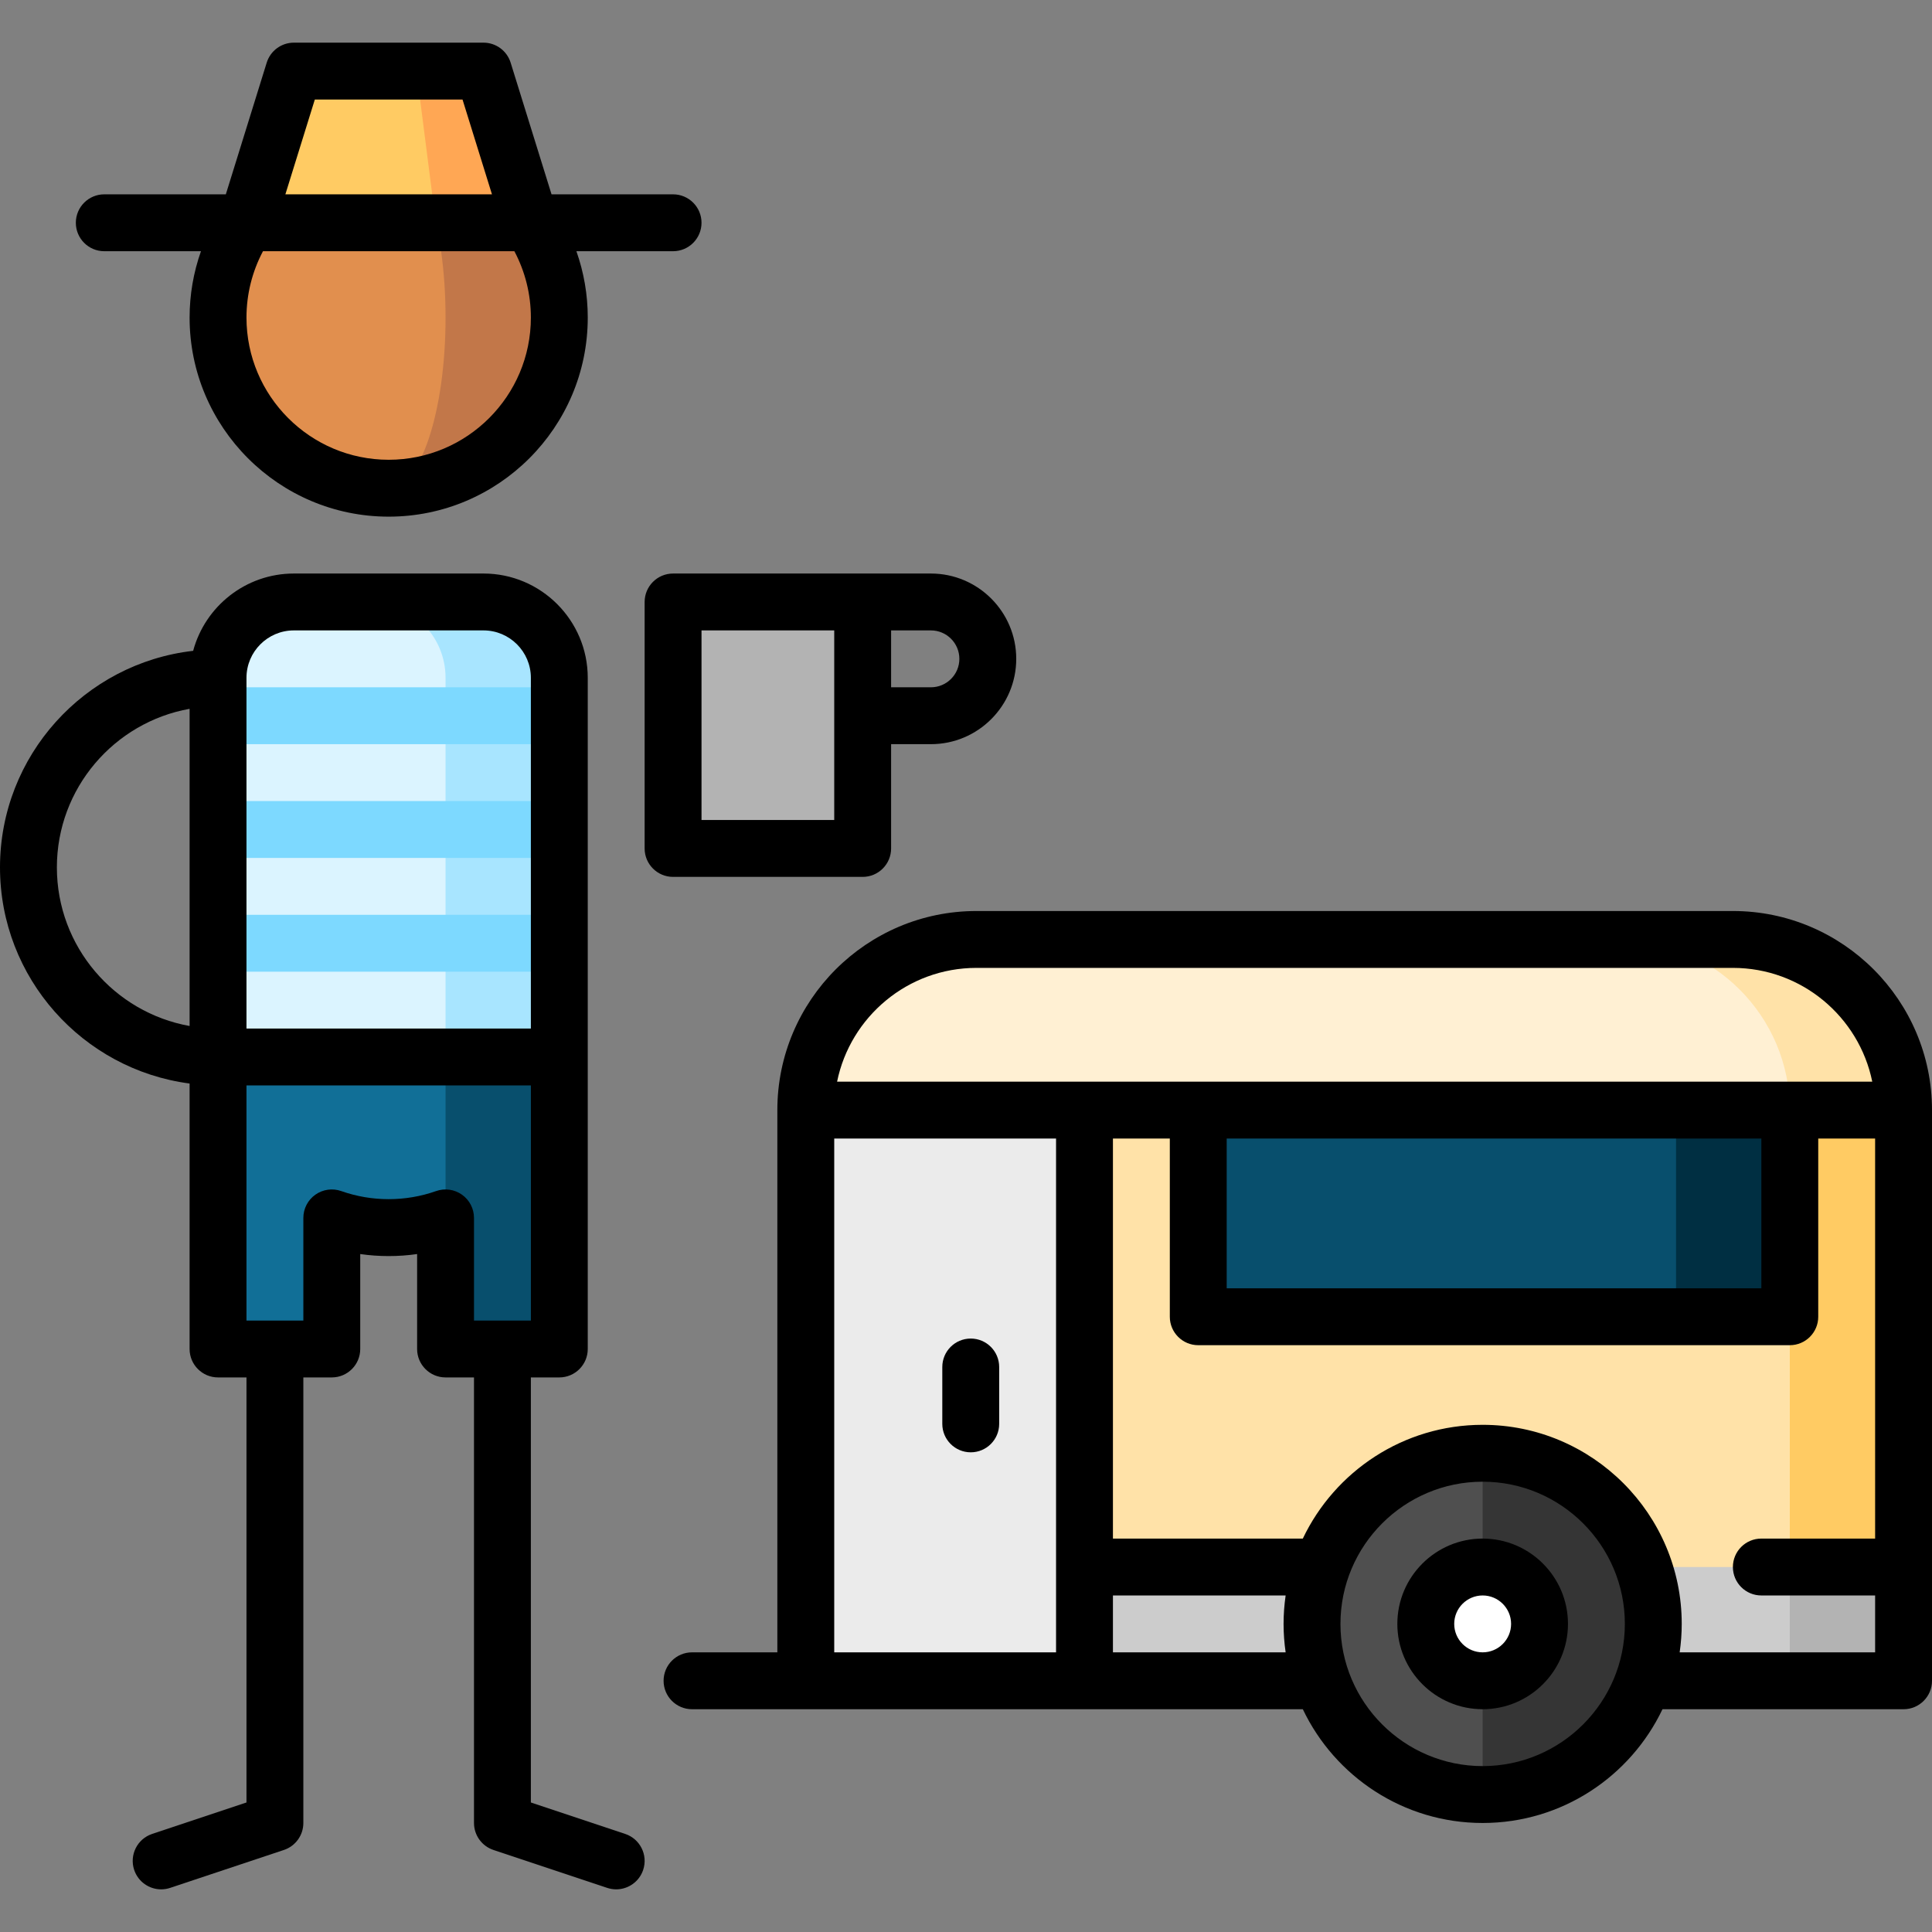 <?xml version="1.0" encoding="iso-8859-1"?>
<!-- Generator: Adobe Illustrator 19.0.0, SVG Export Plug-In . SVG Version: 6.00 Build 0)  -->
<svg version="1.1" id="Capa_1" xmlns="http://www.w3.org/2000/svg" xmlns:xlink="http://www.w3.org/1999/xlink" x="0px" y="0px"
	 viewBox="0 0 512 512" style="enable-background:new 0 0 512 512;" xml:space="preserve">
<rect x="0" y="0" width="512" height="512" fill="#808080" stroke="none"/>
<polygon style="fill:#B3B3B3;" points="504.463,415.277 504.463,445.424 474.316,445.424 444.169,385.13 "/>
<polygon style="fill:#CCCCCC;" points="474.316,385.13 474.316,445.424 287.403,445.424 257.256,385.13 "/>
<polygon style="fill:#FFCB63;" points="504.463,294.185 504.463,415.277 474.316,415.277 429.095,264.038 "/>
<polygon style="fill:#FFE2A8;" points="257.256,279.112 257.256,415.277 474.316,415.277 474.316,348.953 317.551,279.112 "/>
<polygon style="fill:#EBEBEB;" points="213.543,294.185 213.543,445.424 287.403,445.424 287.403,264.038 "/>
<polygon style="fill:#002F42;" points="474.316,279.112 474.316,348.953 444.169,348.953 383.874,279.112 "/>
<rect x="317.551" y="279.113" style="fill:#084F6D;" width="126.618" height="69.841"/>
<path style="fill:#FFE2A8;" d="M459.242,248.965h-30.147l45.221,45.221h30.147C504.463,269.314,484.114,248.965,459.242,248.965z"/>
<path style="fill:#FFF0D3;" d="M429.095,248.965H258.763c-24.871,0-45.221,20.349-45.221,45.221h260.773
	C474.316,269.314,453.967,248.965,429.095,248.965z"/>
<path style="fill:#353535;" d="M392.919,385.13l-27.132,45.221l27.132,45.221c24.975,0,45.221-20.246,45.221-45.221
	S417.893,385.13,392.919,385.13z"/>
<path style="fill:#4F4F4F;" d="M347.698,430.35c0,24.975,20.246,45.221,45.221,45.221V385.13
	C367.944,385.13,347.698,405.375,347.698,430.35z"/>
<circle style="fill:#FFFFFF;" cx="392.919" cy="430.351" r="15.074"/>
<polygon style="fill:#084F6D;" points="148.224,280.117 87.929,234.896 118.077,322.754 118.077,357.495 148.224,357.495 "/>
<path style="fill:#116F97;" d="M57.782,280.117v77.378h30.147v-34.741c4.716,1.667,9.787,2.584,15.074,2.584
	c5.287,0,10.358-0.916,15.074-2.584v-87.858L57.782,280.117z"/>
<path style="fill:#A8E5FF;" d="M128.126,159.528H97.978l20.098,120.589h30.147V179.626
	C148.224,168.526,139.226,159.528,128.126,159.528z"/>
<path style="fill:#DBF4FF;" d="M97.978,159.528H77.88c-11.1,0-20.098,8.998-20.098,20.098v100.491h60.294V179.626
	C118.077,168.526,109.079,159.528,97.978,159.528z"/>
<path style="fill:#C27749;" d="M103.003,38.939v90.442c24.975,0,45.221-20.246,45.221-45.221S127.978,38.939,103.003,38.939z"/>
<path style="fill:#E18F4E;" d="M118.077,84.16c0-24.975-6.749-45.221-15.074-45.221c-24.975,0-45.221,20.246-45.221,45.221
	s20.246,45.221,45.221,45.221C111.328,129.381,118.077,109.135,118.077,84.16z"/>
<polygon style="fill:#FFA754;" points="128.126,18.841 110.367,18.841 92.914,38.939 115.503,59.037 140.61,59.037 "/>
<polygon style="fill:#FFCB63;" points="77.88,18.841 65.397,59.037 115.503,59.037 110.367,18.841 "/>
<rect x="178.371" y="159.529" style="fill:#B3B3B3;" width="50.245" height="65.319"/>
<g>
	<rect x="57.782" y="242.434" style="fill:#7DD9FF;" width="90.442" height="15.074"/>
	<rect x="57.782" y="212.287" style="fill:#7DD9FF;" width="90.442" height="15.074"/>
	<rect x="57.782" y="182.139" style="fill:#7DD9FF;" width="90.442" height="15.074"/>
</g>
<path d="M392.919,407.74c-12.467,0-22.61,10.143-22.61,22.61c0,12.468,10.144,22.61,22.61,22.61s22.61-10.143,22.61-22.61
	C415.529,417.882,405.385,407.74,392.919,407.74z M392.919,437.887c-4.156,0-7.537-3.38-7.537-7.537s3.381-7.537,7.537-7.537
	s7.537,3.381,7.537,7.537S397.075,437.887,392.919,437.887z"/>
<path d="M257.256,354.731c-4.162,0-7.537,3.374-7.537,7.537v15.074c0,4.162,3.374,7.537,7.537,7.537
	c4.163,0,7.537-3.374,7.537-7.537v-15.074C264.793,358.106,261.419,354.731,257.256,354.731z"/>
<path d="M459.242,241.428H258.763c-29.091,0-52.758,23.667-52.758,52.758v143.702h-22.61c-4.162,0-7.537,3.374-7.537,7.537
	s3.374,7.537,7.537,7.537h161.866c8.483,17.808,26.654,30.147,47.657,30.147s39.173-12.339,47.657-30.147h63.888
	c4.163,0,7.537-3.374,7.537-7.537V294.185C512,265.094,488.332,241.428,459.242,241.428z M258.763,256.501h200.479
	c18.199,0,33.424,12.967,36.925,30.147H221.838C225.339,269.469,240.565,256.501,258.763,256.501z M325.087,301.722h141.692v39.694
	H325.087V301.722z M221.079,301.722h58.787v136.165h-58.787V301.722z M294.94,437.887v-15.074h45.767
	c-0.354,2.463-0.547,4.977-0.547,7.537c0,2.559,0.193,5.074,0.547,7.537H294.94z M392.919,468.034
	c-20.779,0-37.684-16.905-37.684-37.684c0-20.779,16.905-37.684,37.684-37.684s37.684,16.905,37.684,37.684
	C430.603,451.13,413.698,468.034,392.919,468.034z M445.129,437.887c0.354-2.463,0.547-4.977,0.547-7.537
	c0-29.091-23.668-52.758-52.758-52.758c-21.003,0-39.173,12.339-47.657,30.147H294.94V301.722h15.074v47.231
	c0,4.162,3.373,7.537,7.537,7.537h156.765c4.163,0,7.537-3.374,7.537-7.537v-47.231h15.074V407.74h-30.155
	c-4.163,0-7.537,3.374-7.537,7.537s3.373,7.537,7.537,7.537h30.155v15.074H445.129z"/>
<path d="M165.681,486.007l-24.994-8.332V365.031h7.537c4.162,0,7.537-3.374,7.537-7.537V179.626
	c0-15.238-12.397-27.635-27.635-27.635H77.88c-12.765,0-23.533,8.702-26.692,20.485C22.422,175.761,0,200.241,0,229.871
	c0,29.305,21.935,53.568,50.245,57.275v70.349c0,4.162,3.374,7.537,7.537,7.537h7.537v112.644l-24.994,8.332
	c-3.949,1.316-6.083,5.585-4.767,9.534c1.053,3.158,3.993,5.155,7.149,5.155c0.79,0,1.594-0.126,2.385-0.389l30.147-10.049
	c3.077-1.026,5.153-3.906,5.153-7.15V365.031h7.537c4.162,0,7.537-3.374,7.537-7.537v-25.159c4.974,0.717,10.099,0.717,15.074,0
	v25.159c0,4.162,3.374,7.537,7.537,7.537h7.537v118.077c0,3.244,2.076,6.124,5.153,7.15l30.147,10.049
	c0.791,0.263,1.594,0.389,2.385,0.389c3.155,0,6.096-1.998,7.149-5.155C171.764,491.591,169.629,487.324,165.681,486.007z
	 M77.88,167.065h50.245c6.927,0,12.561,5.635,12.561,12.561v92.954H65.319v-92.954C65.319,172.699,70.953,167.065,77.88,167.065z
	 M15.074,229.871c0-20.977,15.206-38.458,35.172-42.029v84.058C30.28,268.329,15.074,250.849,15.074,229.871z M122.428,316.601
	c-1.998-1.413-4.558-1.768-6.864-0.953c-8.079,2.857-17.043,2.857-25.123,0c-2.307-0.816-4.866-0.46-6.864,0.953
	s-3.186,3.707-3.186,6.154v27.204H65.319v-62.304h75.368v62.304h-15.074v-27.204C125.613,320.308,124.426,318.013,122.428,316.601z"
	/>
<path d="M27.635,66.574h25.622c-1.982,5.605-3.012,11.535-3.012,17.586c0,29.091,23.667,52.758,52.758,52.758
	s52.758-23.667,52.758-52.758c0-6.051-1.03-11.982-3.011-17.586h25.621c4.162,0,7.537-3.374,7.537-7.537s-3.374-7.537-7.537-7.537
	h-32.21l-10.838-34.895c-0.98-3.152-3.896-5.301-7.198-5.301H77.879c-3.301,0-6.218,2.148-7.198,5.302L59.846,51.5H27.635
	c-4.162,0-7.537,3.374-7.537,7.537S23.473,66.574,27.635,66.574z M140.687,84.16c0,20.779-16.905,37.684-37.684,37.684
	S65.319,104.939,65.319,84.16c0-6.187,1.516-12.19,4.372-17.586h66.624C139.171,71.97,140.687,77.972,140.687,84.16z M83.431,26.378
	h39.143l7.802,25.123H75.629L83.431,26.378z"/>
<path d="M228.616,232.384c4.162,0,7.537-3.374,7.537-7.537v-27.635h10.552c12.467,0,22.61-10.143,22.61-22.61
	c0-12.468-10.144-22.61-22.61-22.61h-68.334c-4.162,0-7.537,3.374-7.537,7.537v65.319c0,4.162,3.374,7.537,7.537,7.537H228.616z
	 M236.153,167.065h10.552c4.156,0,7.537,3.38,7.537,7.537s-3.38,7.537-7.537,7.537h-10.552V167.065z M185.908,167.065h35.172v50.245
	h-35.172V167.065z"/>
<g>
</g>
<g>
</g>
<g>
</g>
<g>
</g>
<g>
</g>
<g>
</g>
<g>
</g>
<g>
</g>
<g>
</g>
<g>
</g>
<g>
</g>
<g>
</g>
<g>
</g>
<g>
</g>
<g>
</g>
</svg>
